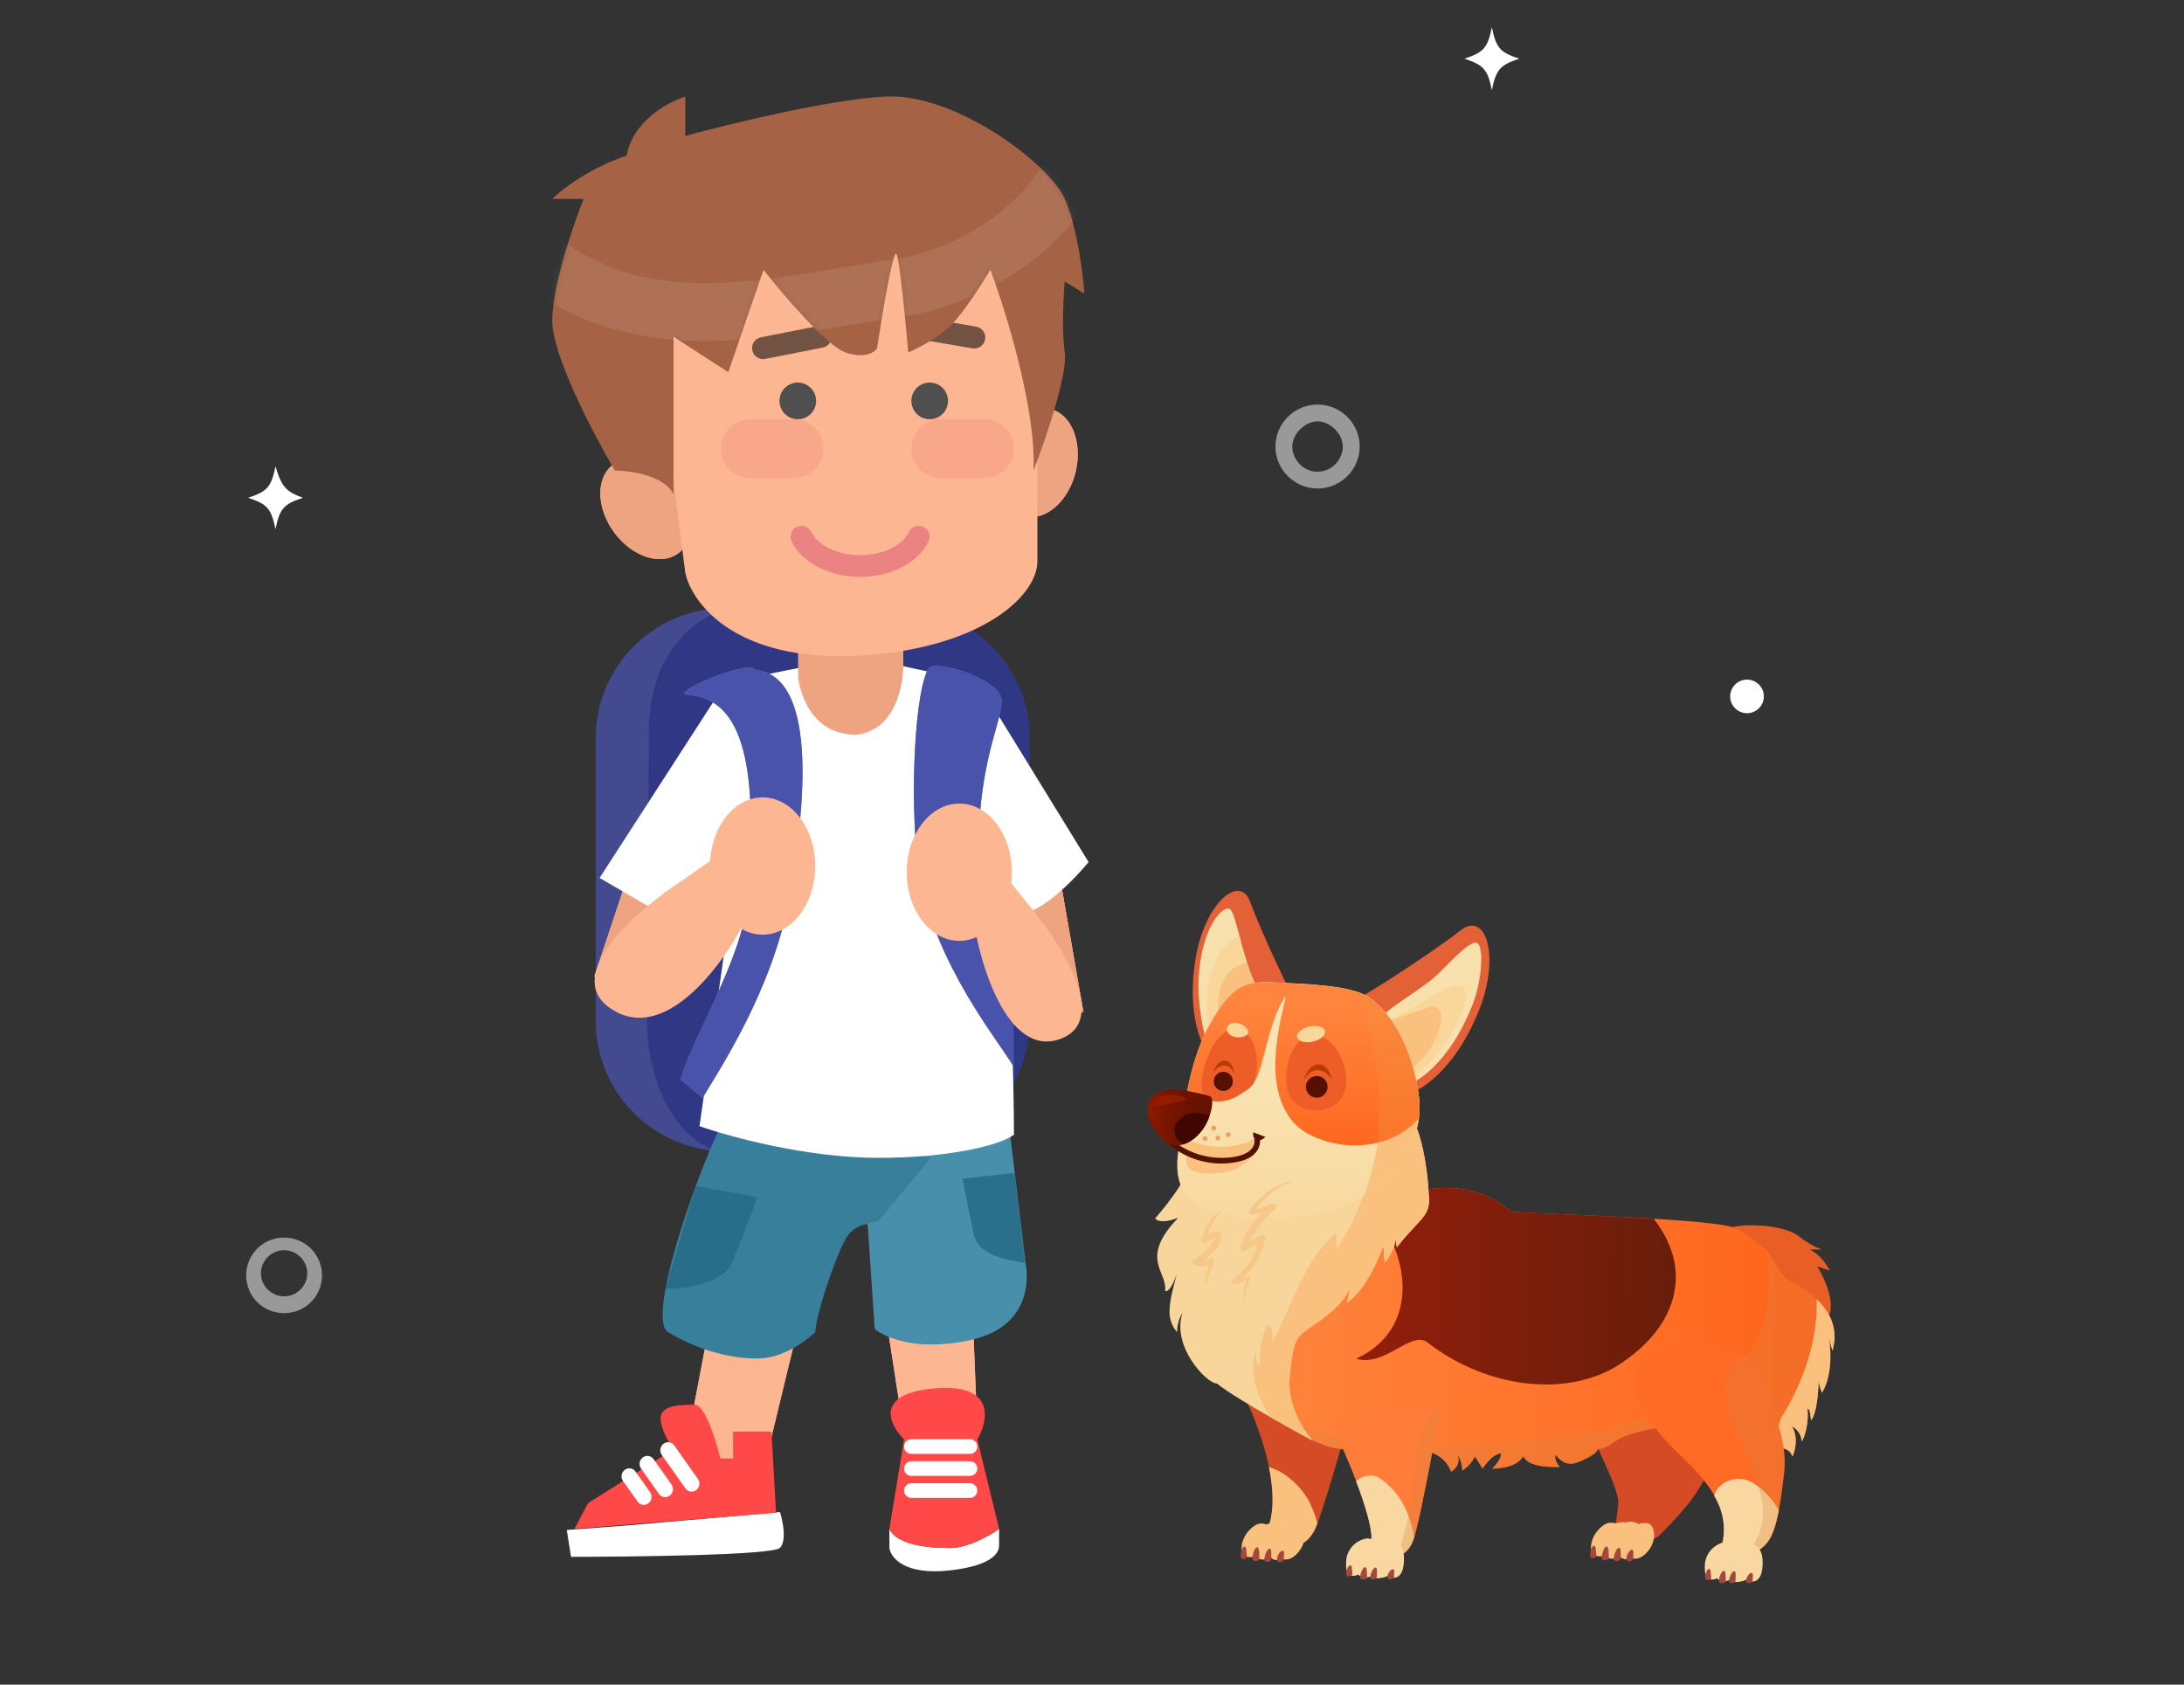 <svg width="350" height="270" viewBox="0 0 350 270" fill="none" xmlns="http://www.w3.org/2000/svg">
<rect x="0" y="0" width="350" height="270" fill="#333333" stroke="none"/>
<path d="M95.461 118.34C95.461 106.8 104.817 97.445 116.357 97.445H144.115C155.655 97.445 165.01 106.8 165.01 118.34V163.613C165.01 175.153 155.655 184.509 144.115 184.509H116.357C104.817 184.509 95.461 175.153 95.461 163.613V118.34Z" fill="#303885"/>
<path d="M95.461 118.34V163.613C95.461 175.153 104.803 184.509 116.326 184.509C110.337 184.509 103.704 175.802 103.704 163.613L103.986 118.34C103.704 105.571 110.301 99.624 116.326 97.445C104.803 97.445 95.461 106.8 95.461 118.34Z" fill="white" fill-opacity="0.09"/>
<path d="M124.998 248.082C123.905 249.229 102.218 249.515 91.511 249.515L90.828 245.214L100.395 244.497L124.998 242.346C125.454 243.78 126.092 246.934 124.998 248.082Z" fill="white"/>
<path d="M114.76 206.737L128.716 209.291L122.123 236.549L109.064 236.549L114.76 206.737Z" fill="#FCB692"/>
<path d="M114.76 206.737L128.716 209.291L122.123 236.549L109.064 236.549L114.76 206.737Z" fill="#FCB692"/>
<path d="M155.771 207.966L141.596 208.541L144.88 229.885L156.658 229.885L155.771 207.966Z" fill="#FCB692"/>
<path d="M155.771 207.966L141.596 208.541L144.88 229.885L156.658 229.885L155.771 207.966Z" fill="#FCB692"/>
<path d="M123.633 229.44L124.361 242.459L92.07 245.025L94.247 240.911L107.915 232.307C107.231 231.351 105.865 229.009 105.865 227.289C105.865 225.138 109.282 225.138 111.332 225.138C112.972 225.138 114.749 230.874 115.432 233.741H117.483V229.44H123.633Z" fill="#FF4848"/>
<path d="M142.532 248.109V245.037C143.744 247.597 148.593 248.109 152.23 248.109C155.139 248.109 158.695 246.061 160.11 245.037V247.72C160.11 248.574 159.504 250.873 152.23 251.692C144.956 252.511 142.734 249.645 142.532 248.109Z" fill="white"/>
<path d="M152.23 248.109C155.139 248.109 158.695 246.061 160.11 245.037L156.624 230.703C158.443 227.631 159.504 221.693 149.805 222.512C140.107 223.331 142.455 228.314 144.879 230.703L142.532 245.037C143.744 247.597 148.593 248.109 152.23 248.109Z" fill="#FF4848"/>
<path d="M144.878 231.844C144.878 231.195 145.405 230.668 146.054 230.668H155.446C156.096 230.668 156.622 231.195 156.622 231.844C156.622 232.494 156.096 233.02 155.446 233.02H146.054C145.405 233.02 144.878 232.494 144.878 231.844Z" fill="white"/>
<path d="M106.329 231.401C106.883 230.983 107.656 231.104 108.057 231.67L111.852 237.038C112.253 237.604 112.129 238.402 111.575 238.82C111.021 239.238 110.247 239.118 109.847 238.551L106.051 233.184C105.651 232.617 105.775 231.819 106.329 231.401Z" fill="white"/>
<path d="M103.007 233.593C103.561 233.175 104.335 233.295 104.735 233.862L107.606 237.922C108.007 238.488 107.883 239.287 107.329 239.705C106.775 240.123 106.001 240.002 105.601 239.436L102.729 235.375C102.329 234.809 102.453 234.011 103.007 233.593Z" fill="white"/>
<path d="M100.118 235.583C100.672 235.165 101.445 235.285 101.846 235.852L104.182 239.155C104.582 239.722 104.458 240.52 103.904 240.938C103.351 241.356 102.577 241.235 102.176 240.669L99.84 237.366C99.44 236.799 99.564 236.001 100.118 235.583Z" fill="white"/>
<path d="M144.878 235.372C144.878 234.723 145.405 234.196 146.054 234.196H155.446C156.096 234.196 156.622 234.723 156.622 235.372C156.622 236.022 156.096 236.548 155.446 236.548H146.054C145.405 236.548 144.878 236.022 144.878 235.372Z" fill="white"/>
<path d="M144.878 238.9C144.878 238.251 145.405 237.724 146.054 237.724H155.446C156.096 237.724 156.622 238.251 156.622 238.9C156.622 239.55 156.096 240.076 155.446 240.076H146.054C145.405 240.076 144.878 239.55 144.878 238.9Z" fill="white"/>
<path d="M140.181 213.027L139.073 196.572L137.387 186.416L161.825 181.338L164.353 202.497C164.915 205.318 164.886 212.76 155.448 214.791C146.01 216.822 141.305 213.873 140.181 213.027Z" fill="#488FAB"/>
<path d="M107.051 213.499C103.68 211.468 110.984 189.801 115.479 180.491L149.185 185.569L140.758 195.726C138.792 196.29 137.051 196.234 135.702 198.265C134.354 200.296 130.927 209.832 130.646 213.499C129.242 214.91 125.422 217.731 121.377 217.731C116.321 217.731 111.264 216.039 107.051 213.499Z" fill="#387F9B"/>
<path d="M117.28 202.443C115.87 205.785 109.607 206.58 106.651 206.559L111.491 190.094L121.374 191.859C120.597 193.994 118.689 199.101 117.28 202.443Z" fill="#276D89" fill-opacity="0.9"/>
<path d="M156.035 197.739C156.74 201.297 161.358 201.864 164.256 202.443L162.581 187.981L154.274 188.918C154.604 191.167 155.331 194.18 156.035 197.739Z" fill="#276D89" fill-opacity="0.9"/>
<path d="M99.859 142.672L110.985 146.414L106.376 160.243L95.249 156.501L99.859 142.672Z" fill="#EEA481"/>
<path d="M99.859 142.672L110.985 146.414L106.376 160.243L95.249 156.501L99.859 142.672Z" fill="#EEA481"/>
<path d="M99.859 142.672L110.985 146.414L106.376 160.243L95.249 156.501L99.859 142.672Z" fill="#EEA481"/>
<path d="M158.055 141.281L169.613 139.235L173.622 162.19L162.064 164.236L158.055 141.281Z" fill="#EEA481"/>
<path d="M158.055 141.281L169.613 139.235L173.622 162.19L162.064 164.236L158.055 141.281Z" fill="#EEA481"/>
<path d="M158.055 141.281L169.613 139.235L173.622 162.19L162.064 164.236L158.055 141.281Z" fill="#EEA481"/>
<path d="M116.315 109.397L96.091 140.712L112.102 150.022L117.158 144.944L112.102 180.492C116.877 182.184 129.292 185.57 140.753 185.57C152.213 185.57 160.247 183.555 162.495 181.862C162.495 173.398 161.819 153.408 161.819 146.637C165.864 147.314 171.37 141.841 174.459 138.173L156.763 109.397L137.382 105.165L116.315 109.397Z" fill="white"/>
<path d="M127.907 91.623H144.76V106.857C144.76 106.857 144.778 116.913 137.193 117.759C128.767 117.759 127.907 108.55 127.907 108.55V91.623Z" fill="#EEA481"/>
<path d="M172.37 75.657C171.216 80.396 167.553 83.565 164.191 82.735C160.828 81.904 159.038 77.389 160.192 72.65C161.347 67.911 165.009 64.743 168.372 65.573C171.735 66.403 173.525 70.918 172.37 75.657Z" fill="#FCB692"/>
<path d="M172.37 75.657C171.216 80.396 167.553 83.565 164.191 82.735C160.828 81.904 159.038 77.389 160.192 72.65C161.347 67.911 165.009 64.743 168.372 65.573C171.735 66.403 173.525 70.918 172.37 75.657Z" fill="#EEA481"/>
<path d="M108.502 77.825C111.387 81.746 111.47 86.607 108.687 88.681C105.905 90.755 101.31 89.258 98.425 85.337C95.54 81.416 95.457 76.555 98.24 74.481C101.022 72.406 105.617 73.904 108.502 77.825Z" fill="#FCB692"/>
<path d="M108.502 77.825C111.387 81.746 111.47 86.607 108.687 88.681C105.905 90.755 101.31 89.258 98.425 85.337C95.54 81.416 95.457 76.555 98.24 74.481C101.022 72.406 105.617 73.904 108.502 77.825Z" fill="#EEA481"/>
<path d="M109.828 91.838C108.365 80.688 105.439 57.38 105.439 53.341C103.739 36.302 112.335 32.515 131.144 26.204C146.19 21.156 160.819 29.991 166.252 35.04V89.944C166.252 95.624 156.974 104.081 137.413 105.09C117.853 106.1 110.873 96.676 109.828 91.838Z" fill="#FCB692"/>
<path d="M115.518 71.901C115.518 69.303 117.624 67.197 120.222 67.197H127.255C129.853 67.197 131.959 69.303 131.959 71.901C131.959 74.499 129.853 76.606 127.255 76.606H120.222C117.624 76.606 115.518 74.499 115.518 71.901Z" fill="#EC6464" fill-opacity="0.18"/>
<path d="M146.053 71.901C146.053 69.303 148.159 67.197 150.757 67.197H157.79C160.388 67.197 162.494 69.303 162.494 71.901C162.494 74.499 160.388 76.606 157.79 76.606H150.757C148.159 76.606 146.053 74.499 146.053 71.901Z" fill="#EC6464" fill-opacity="0.18"/>
<path d="M130.786 64.256C130.786 65.88 129.472 67.196 127.85 67.196C126.229 67.196 124.914 65.88 124.914 64.256C124.914 62.632 126.229 61.316 127.85 61.316C129.472 61.316 130.786 62.632 130.786 64.256Z" fill="#4F4F4F"/>
<path d="M151.925 64.256C151.925 65.88 150.61 67.196 148.989 67.196C147.367 67.196 146.053 65.88 146.053 64.256C146.053 62.632 147.367 61.316 148.989 61.316C150.61 61.316 151.925 62.632 151.925 64.256Z" fill="#4F4F4F"/>
<path d="M120.556 56.131C120.368 55.175 120.991 54.248 121.947 54.06L131.162 52.248C132.118 52.06 133.045 52.683 133.232 53.639C133.419 54.595 132.796 55.522 131.841 55.71L122.626 57.522C121.67 57.71 120.743 57.087 120.556 56.131Z" fill="#725242"/>
<path d="M147.318 52.586C147.481 51.626 148.392 50.98 149.353 51.144L156.43 52.351C157.391 52.514 158.037 53.426 157.873 54.386C157.71 55.347 156.799 55.992 155.839 55.829L148.761 54.622C147.801 54.458 147.155 53.547 147.318 52.586Z" fill="#725242"/>
<path d="M170.634 56.496C171.135 60.03 167.499 70.591 165.618 75.429C166.12 65.836 161.23 49.975 158.722 43.243C157.468 45.347 154.459 50.059 152.453 52.079C150.446 54.098 147.019 55.865 145.556 56.496C145.138 51.658 144.177 41.729 143.675 40.719C143.174 39.709 141.377 50.396 140.541 55.865C140.123 56.496 138.534 57.506 135.525 56.496C132.516 55.487 125.494 47.24 122.359 43.243L116.717 59.652L107.94 53.972V79.216C106.435 76.186 101.043 75.429 98.535 75.429C95.192 69.749 88.504 57.001 88.504 51.448C88.504 45.894 91.848 36.091 93.52 31.884H88.504C89.967 30.411 94.398 26.962 100.416 24.942C101.419 19.389 107.104 16.317 109.82 15.476V21.787C116.717 19.893 132.767 15.981 141.794 15.476C153.079 14.845 168.126 26.204 170.634 31.884C172.64 36.428 173.56 43.875 173.769 47.03L170.634 45.137C170.425 47.451 170.132 52.962 170.634 56.496Z" fill="#A56244"/>
<mask id="mask0" mask-type="alpha" maskUnits="userSpaceOnUse" x="88" y="15" width="86" height="65">
<path d="M170.634 56.496C171.135 60.03 167.499 70.591 165.618 75.429C166.12 65.836 161.23 49.975 158.722 43.243C157.468 45.347 154.459 50.059 152.453 52.079C150.446 54.098 147.019 55.865 145.556 56.496C145.138 51.658 144.177 41.729 143.675 40.719C143.174 39.709 141.377 50.396 140.541 55.865C140.123 56.496 138.534 57.506 135.525 56.496C132.516 55.487 125.494 47.24 122.359 43.243L116.717 59.652L107.94 53.972V79.216C106.435 76.186 101.043 75.429 98.535 75.429C95.192 69.749 88.504 57.001 88.504 51.448C88.504 45.894 91.848 36.091 93.52 31.884H88.504C89.967 30.411 94.398 26.962 100.416 24.942C101.419 19.389 107.104 16.317 109.82 15.476V21.787C116.717 19.893 132.767 15.981 141.794 15.476C153.079 14.845 168.126 26.204 170.634 31.884C172.64 36.428 173.56 43.875 173.769 47.03L170.634 45.137C170.425 47.451 170.132 52.962 170.634 56.496Z" fill="#8C5942"/>
</mask>
<g mask="url(#mask0)">
<path fill-rule="evenodd" clip-rule="evenodd" d="M160.679 33.66C165.164 29.943 167.518 26.172 168.087 24.518L176.869 27.539C175.581 31.282 171.95 36.38 166.606 40.81C161.137 45.342 153.528 49.473 143.947 50.866C141.475 51.225 138.926 51.648 136.33 52.079C129.156 53.269 121.626 54.519 114.372 54.65C104.178 54.835 93.843 52.886 83.995 45.654L89.492 38.169C97.258 43.873 105.419 45.524 114.204 45.365C120.726 45.247 127.232 44.167 134.165 43.017C136.905 42.563 139.711 42.097 142.611 41.676C150.257 40.565 156.319 37.273 160.679 33.66Z" fill="white" fill-opacity="0.1"/>
</g>
<path d="M110.227 111.375C106.853 111.163 120.122 105.619 120.964 107.312C132.556 108.473 127.92 135.598 126.427 144.098C123.899 158.486 115.111 171.75 112.583 175.981L109.06 173.041C110.745 166.553 119.003 153.758 119.804 144.097C121.49 123.785 119.502 111.955 110.227 111.375Z" fill="#5D8696"/>
<path d="M110.227 111.375C106.853 111.163 120.122 105.619 120.964 107.312C132.556 108.473 127.92 135.598 126.427 144.098C123.899 158.486 115.111 171.75 112.583 175.981L109.06 173.041C110.745 166.553 119.003 153.758 119.804 144.097C121.49 123.785 119.502 111.955 110.227 111.375Z" fill="#4953AB"/>
<path d="M160.53 112.26C160.53 108.875 149.575 105.489 148.732 107.182C146.204 112.26 145.855 131.64 147.348 140.14C149.876 154.528 159.89 166.67 162.418 170.902V162.776C160.733 156.287 157.961 154.083 157.159 144.422C155.474 124.109 160.53 116.492 160.53 112.26Z" fill="#5D8696"/>
<path d="M160.53 112.26C160.53 108.875 149.575 105.489 148.732 107.182C146.204 112.26 145.855 131.64 147.348 140.14C149.876 154.528 159.89 166.67 162.418 170.902V162.776C160.733 156.287 157.961 154.083 157.159 144.422C155.474 124.109 160.53 116.492 160.53 112.26Z" fill="#4953AB"/>
<path d="M169.561 166.634C160.798 169.342 156.302 152.26 155.74 145.207L161.135 140.396L164.505 144.628C169.842 150.835 178.325 163.925 169.561 166.634Z" fill="#FCB692"/>
<path d="M98.684 162.139C108.288 167.33 118.856 150.54 121.199 143.397L114.813 137.295L109.859 140.753C102.132 145.719 89.08 156.947 98.684 162.139Z" fill="#FCB692"/>
<path d="M130.644 138.802C130.644 144.878 126.872 149.804 122.218 149.804C117.564 149.804 113.791 144.878 113.791 138.802C113.791 132.725 117.564 127.799 122.218 127.799C126.872 127.799 130.644 132.725 130.644 138.802Z" fill="#FCB692"/>
<path d="M162.159 139.79C162.159 145.867 158.386 150.793 153.732 150.793C149.078 150.793 145.305 145.867 145.305 139.79C145.305 133.713 149.078 128.787 153.732 128.787C158.386 128.787 162.159 133.713 162.159 139.79Z" fill="#FCB692"/>
<path fill-rule="evenodd" clip-rule="evenodd" d="M127.695 84.441C128.564 84.028 129.602 84.398 130.015 85.267C130.923 87.179 133.855 88.977 137.837 88.977C141.819 88.977 144.751 87.179 145.659 85.267C146.072 84.398 147.111 84.028 147.979 84.441C148.848 84.854 149.218 85.892 148.805 86.761C147.118 90.313 142.618 92.459 137.837 92.459C133.056 92.459 128.556 90.313 126.869 86.761C126.456 85.892 126.826 84.854 127.695 84.441Z" fill="#EB8383"/>
<path d="M44.148 74.737C43.474 78.1 42.799 78.773 39.762 79.782C42.799 80.791 43.474 81.464 44.148 84.828C44.823 81.464 45.498 80.791 48.535 79.782C45.836 78.773 45.161 78.1 44.148 74.737Z" fill="white"/>
<path d="M239.081 4.363C238.406 7.726 237.731 8.399 234.694 9.408C237.731 10.417 238.406 11.09 239.081 14.454C239.756 11.09 240.431 10.417 243.468 9.408C240.431 8.399 239.756 7.726 239.081 4.363Z" fill="white"/>
<path d="M211.148 64.84C207.436 64.84 204.399 67.867 204.399 71.567C204.399 75.267 207.436 78.294 211.148 78.294C214.86 78.294 217.897 75.267 217.897 71.567C217.897 67.867 214.86 64.84 211.148 64.84ZM211.148 75.603C208.786 75.603 207.098 73.585 207.098 71.567C207.098 69.549 209.123 67.531 211.148 67.531C213.173 67.531 215.197 69.549 215.197 71.567C215.197 73.585 213.51 75.603 211.148 75.603Z" fill="white" fill-opacity="0.5"/>
<path d="M45.527 198.353C42.152 198.353 39.453 201.043 39.453 204.407C39.453 207.771 42.152 210.462 45.527 210.462C48.901 210.462 51.601 207.771 51.601 204.407C51.601 201.043 48.901 198.353 45.527 198.353ZM45.527 207.771C43.502 207.771 41.815 206.089 41.815 204.071C41.815 202.053 43.502 200.371 45.527 200.371C47.551 200.371 49.239 202.053 49.239 204.071C49.239 206.089 47.551 207.771 45.527 207.771Z" fill="white" fill-opacity="0.5"/>
<path d="M279.97 114.305C281.461 114.305 282.67 113.101 282.67 111.615C282.67 110.128 281.461 108.924 279.97 108.924C278.479 108.924 277.271 110.128 277.271 111.615C277.271 113.101 278.479 114.305 279.97 114.305Z" fill="white"/>
<path d="M277.057 196.804C280.095 195.929 286.014 196.415 288.244 198.117C289.351 199.019 290.592 199.745 291.921 200.268H290.019C290.019 200.268 291.805 200.949 293.245 203.647C292.127 203.306 291.234 202.96 291.234 202.96C291.234 202.96 294.442 208.137 293.057 210.926C291.671 213.716 284.55 206.612 284.55 206.612L277.057 196.804Z" fill="#E95E24"/>
<path d="M198.939 222.794C198.939 222.794 205.957 236.162 203.375 244.542C207.878 249.446 209.573 247.106 210.588 245.435C211.603 243.764 215.917 228.512 215.917 228.512L198.939 222.794Z" fill="#D44B26"/>
<path d="M203.352 235.147C204.014 238.38 204.227 241.74 203.352 244.542C207.854 249.445 209.55 247.106 210.565 245.435C210.789 245.01 210.978 244.567 211.13 244.11C210.776 242.89 210.319 241.703 209.762 240.561C208.656 238.514 206.037 235.816 203.352 235.147Z" fill="#F9C17D"/>
<path d="M254.397 227.266C253.613 228.16 259.526 238.053 259.337 240.909C259.149 243.765 258.292 246.608 258.796 246.444C259.301 246.28 264.162 247.994 266.021 245.995C267.881 243.995 274.304 238.156 274.529 232.28C274.754 226.404 259.975 220.922 254.397 227.266Z" fill="#D44B26"/>
<path d="M286.844 205.269C284.164 203.908 285.476 200.785 278.112 196.865C275.286 195.364 250.195 194.714 242.138 194.21C236.347 189.014 228.854 190.248 225.804 191.402C221.763 192.946 203.351 199.867 202.36 213.521C201.37 227.176 210.296 232.055 215.668 232.316C221.04 232.578 228.654 232.632 228.654 232.632C229.537 232.778 230.366 233.159 231.051 233.735C231.736 234.312 232.254 235.062 232.549 235.908C234.463 234.577 233.521 233.003 233.521 233.003C234.031 233.811 234.315 234.74 234.342 235.695C235.207 235.138 235.908 234.36 236.371 233.441L237.586 235.379C237.586 235.379 239.148 232.997 240.515 232.948C240.643 233.987 239.124 235.379 239.124 235.379C239.124 235.379 242.989 235.488 244.095 233.398C244.836 234.917 247.522 235.185 249.959 235.118C248.956 233.939 249.302 233.185 249.302 233.185C249.302 233.185 250.518 234.96 252.231 234.547C253.574 234.218 255.944 233.033 256.023 232.304C258.94 231.879 257.773 230.36 264.5 229.065C271.227 227.771 282.73 232.535 282.73 232.535C282.73 232.535 286.376 230.955 287.257 233.422C288.509 230.299 287.123 228.561 287.123 228.561C287.59 228.789 287.987 229.14 288.27 229.575C288.554 230.011 288.714 230.515 288.734 231.034C289.524 229.697 289.815 227.461 289.663 225.784C290.131 225.748 290.046 226.841 290.271 227.607C291.401 226.045 291.438 221.233 291.438 221.233C291.516 221.911 291.7 222.574 291.985 223.195C293.862 220.078 293.279 215.454 293.097 214.33C293.157 214.615 293.303 215.211 293.65 216.493C295.491 210.313 289.524 206.63 286.844 205.269Z" fill="url(#paint0_linear)"/>
<g style="mix-blend-mode:multiply" opacity="0.3">
<path d="M286.843 205.269C284.972 204.315 285.021 202.498 282.73 200.146C283.823 203.349 283.514 208.811 282.541 212.299C279.114 221.682 269.78 226.428 259.699 228.372C242.94 231.921 222.82 233.841 206.905 228.226C209.232 230.61 212.347 232.066 215.668 232.322C221.04 232.583 228.654 232.638 228.654 232.638C229.537 232.783 230.365 233.164 231.051 233.741C231.736 234.317 232.254 235.068 232.549 235.913C234.463 234.582 233.521 233.009 233.521 233.009C234.031 233.816 234.314 234.746 234.341 235.701C235.207 235.143 235.907 234.365 236.371 233.446L237.586 235.385C237.586 235.385 239.148 233.003 240.515 232.954C240.643 233.993 239.124 235.385 239.124 235.385C239.124 235.385 242.988 235.494 244.094 233.404C244.836 234.923 247.522 235.19 249.958 235.123C248.956 233.944 249.302 233.191 249.302 233.191C249.302 233.191 250.517 234.965 252.231 234.552C253.574 234.224 255.944 233.039 256.023 232.31C258.94 231.884 257.773 230.365 264.5 229.071C271.227 227.777 282.73 232.541 282.73 232.541C282.73 232.541 286.376 230.961 287.257 233.428C288.508 230.305 287.123 228.567 287.123 228.567C287.59 228.795 287.986 229.145 288.27 229.581C288.553 230.016 288.714 230.52 288.733 231.04C289.523 229.703 289.815 227.467 289.663 225.79C290.131 225.753 290.046 226.847 290.271 227.613C291.401 226.051 291.437 221.238 291.437 221.238C291.516 221.917 291.7 222.579 291.984 223.201C293.862 220.084 293.279 215.459 293.096 214.335C293.157 214.621 293.303 215.216 293.649 216.498C295.491 210.312 289.523 206.63 286.843 205.269Z" fill="#DB8441"/>
</g>
<path d="M291.14 208.229C291.274 215.071 289.007 221.512 285.404 227.309C284.919 228.981 284.347 230.625 283.69 232.237C284.833 231.946 286.674 231.776 287.263 233.453C288.515 230.329 287.13 228.591 287.13 228.591C287.597 228.82 287.993 229.17 288.277 229.606C288.56 230.041 288.72 230.545 288.74 231.065C289.53 229.728 289.822 227.492 289.67 225.814C290.138 225.778 290.053 226.872 290.278 227.637C291.408 226.076 291.444 221.263 291.444 221.263C291.522 221.942 291.707 222.604 291.991 223.226C293.869 220.108 293.285 215.484 293.103 214.36C293.048 214.111 293.061 214.111 293.061 214.111C293.061 214.111 293.061 214.196 293.103 214.36C293.164 214.646 293.31 215.241 293.656 216.523C294.72 212.895 293.158 210.161 291.14 208.229Z" fill="#F9C17D"/>
<path d="M265.017 195.328C256.68 194.823 246.69 194.489 242.139 194.21C236.348 189.014 228.855 190.248 225.805 191.402C224.693 191.828 222.493 192.66 219.868 193.93C226.054 201.222 227.591 213.029 217.334 217.769C222.031 219.148 226.103 213.132 228.776 215.162C237.466 221.944 249.54 224.046 258.309 219.416C267.764 213.928 272.182 204.552 265.017 195.328Z" fill="url(#paint1_linear)"/>
<path d="M236.371 233.44L236.508 233.54C236.474 233.493 236.426 233.459 236.371 233.44Z" fill="url(#paint2_linear)"/>
<path d="M228.948 191.201C228.802 187.701 227.842 181.005 225.843 178.525C225.843 178.525 192.069 180.64 191.37 184.894C190.672 189.147 185.124 195.26 185.124 195.26C185.124 195.26 185.677 196.385 188.824 195.175C182.505 201.738 187.08 203.683 186.722 206.915C187.329 207.159 188.186 205.585 188.648 203.877C188.326 205.36 187.475 208.027 187.433 209.887C187.339 211.215 187.776 212.526 188.648 213.533C188.626 212.428 188.926 211.341 189.511 210.403C187.688 215.763 193.351 221.736 195.028 221.749C198.371 224.459 210.415 230.93 210.415 230.93C210.415 230.93 206.124 226.434 206.683 220.6C207.407 212.992 207.953 214.56 212.681 210.786C215.112 208.854 215.993 207.389 216.285 206.405C216.195 207.211 216.045 208.01 215.835 208.793C219.207 206.691 221.723 199.678 221.723 199.678C221.742 200.579 221.811 201.477 221.93 202.37C223.194 200.705 223.595 199.472 223.674 198.633C223.728 198.998 223.789 199.417 223.844 199.921C227.69 194.999 229.422 195.011 228.948 191.201Z" fill="#F8D59B"/>
<path d="M228.947 191.201C228.801 187.701 227.841 181.005 225.842 178.525C225.842 178.525 223.642 178.665 220.373 178.939C220.853 186.443 218.27 194.13 214.12 200.28C214.12 199.605 214.12 198.262 214.12 197.594C208.712 202.255 207.32 208.963 203.917 214.991C203.917 213.642 203.917 212.974 203.267 212.293C201.912 214.305 201.888 216.991 201.876 218.978C201.207 218.303 201.213 217.635 201.225 216.286C200.15 220.454 201.517 223.827 203.425 227.023C207.071 229.12 210.413 230.912 210.413 230.912C210.413 230.912 206.123 226.415 206.682 220.582C207.405 212.974 207.952 214.542 212.68 210.768C215.11 208.836 215.992 207.371 216.283 206.387C216.194 207.193 216.044 207.991 215.834 208.775C219.206 206.672 221.722 199.66 221.722 199.66C221.741 200.56 221.81 201.459 221.928 202.352C223.192 200.687 223.593 199.453 223.672 198.615C223.727 198.979 223.788 199.399 223.843 199.903C227.689 194.999 229.421 195.011 228.947 191.201Z" fill="#F9C17D"/>
<path d="M217.042 160.272C218.215 160.01 229.633 152.603 234.057 149.115C238.226 145.846 240.589 153.612 236.755 162.575C232.289 173.1 226.23 175.141 226.23 175.141L217.042 160.272Z" fill="#E46137"/>
<path d="M219.923 164.81L225.562 173.925C225.562 173.925 231.304 172.029 235.558 162.057C236.778 159.326 237.399 156.365 237.381 153.374C237.138 150.141 236.542 149.862 230.758 155.805C227.604 159.007 221.272 161.839 219.923 164.81Z" fill="#F8E0AD"/>
<path d="M233.389 157.95C229.706 158.333 225.775 163.06 220.245 164.245C220.126 164.431 220.018 164.624 219.923 164.823L225.434 173.755C231.772 169.344 237.898 157.519 233.389 157.95Z" fill="#F9D69A"/>
<path d="M219.923 164.811L224.529 172.273C230.782 169.289 232.781 160.192 229.08 161.432C224.796 162.866 220.142 164.373 219.923 164.811Z" fill="#F9C17D"/>
<path d="M208.397 161.857C207.595 161.067 202.162 149.528 200.351 144.557C198.65 139.89 192.932 144.903 191.552 153.933C189.924 164.531 193.74 169.125 193.74 169.125L208.397 161.857Z" fill="#E46137"/>
<path d="M193.806 168.05C192.913 166.506 191.868 160.636 192.081 156.851C192.494 149.455 195.313 145.597 196.851 145.609C198.388 145.621 198.941 156.267 203.59 161.712C201.852 165.668 193.806 168.05 193.806 168.05Z" fill="#F8E0AD"/>
<path d="M194.554 167.8C194.937 167.672 195.423 167.496 195.994 167.265C194.858 162.404 194.171 155.44 199.841 154.291C199.355 152.784 198.966 151.314 198.625 150.038C192.786 153.003 192.573 161.523 194.554 167.8Z" fill="#F9D69A"/>
<path d="M199.841 154.292C194.159 155.44 194.858 162.41 195.994 167.266C198.51 166.269 202.435 164.337 203.59 161.712C201.864 159.688 200.697 156.941 199.841 154.292Z" fill="#F9C17D"/>
<path d="M185.152 175.749C186.975 175.816 188.61 175.84 190.062 175.834C190.797 171.824 191.958 167.461 194.012 163.906C197.549 157.799 199.542 157.27 203.893 157.452C209.21 157.671 216.338 157.902 219.212 159.725C223.465 162.423 226.546 169.077 227.397 175.816C228.515 184.633 220.506 196.319 200.465 195.407C187.291 194.799 188.488 187.27 188.853 184.184C187.103 183.163 184.952 180.957 185.152 175.749Z" fill="url(#paint3_linear)"/>
<path d="M218.507 159.373C218.749 159.484 218.984 159.61 219.212 159.749C223.465 162.447 226.546 169.101 227.397 175.84C228.078 181.212 225.367 187.641 218.622 191.64C222.293 181.248 222.523 169.891 218.507 159.373Z" fill="#F9C17D"/>
<path d="M194.012 163.929C197.548 157.822 199.541 157.294 203.892 157.476C209.209 157.695 216.337 157.925 219.211 159.748C223.465 162.447 226.546 169.1 227.397 175.839C227.536 176.945 227.536 178.064 227.397 179.169C223.398 183.885 215.821 184.875 209.878 181.855C205.302 179.522 204.014 174.156 204.451 168.778C204.81 164.306 205.727 161.578 206.049 159.59C204.421 162.021 203.473 165.473 202.61 168.918C201.741 172.133 201.297 174.035 199.116 175.104C195.907 177.474 193.817 176.319 190.098 175.675C190.833 171.719 191.988 167.429 194.012 163.929Z" fill="url(#paint4_linear)"/>
<g style="mix-blend-mode:multiply" opacity="0.3">
<path d="M217.661 159.038C218.203 159.214 218.723 159.453 219.21 159.749C223.464 162.447 226.545 169.101 227.395 175.84C227.535 176.945 227.535 178.064 227.395 179.17C225.645 181.171 223.305 182.565 220.711 183.15C221.675 174.984 220.628 166.706 217.661 159.038Z" fill="#EF9241"/>
</g>
<path d="M206.918 176.077C205.04 173.312 206.511 165.88 210.564 165.91C214.617 165.941 217.333 173.354 214.696 176.405C212.94 178.41 208.692 178.69 206.918 176.077Z" fill="#EE5C28"/>
<path d="M197.884 164.981C201.165 164.981 202.137 170.012 200.977 173.488C200.527 174.176 199.896 174.727 199.154 175.08C197.885 176.123 196.257 176.625 194.621 176.478C194.018 176.191 193.458 175.823 192.956 175.384C191.625 174.296 193.825 164.95 197.884 164.981Z" fill="#EE5C28"/>
<path d="M201.46 182.262C196.326 185.422 188.973 183.478 185.375 178.963C186.348 183.891 190.048 184.723 190.844 185.137C190.885 185.436 190.952 185.731 191.045 186.018C195.602 186.723 200.427 186.765 201.46 182.262Z" fill="#F9C17D"/>
<path d="M190.317 184.894C190.317 184.894 188.494 188.777 195.422 187.999C201.067 187.361 201.498 183.229 201.498 183.229C201.498 183.229 201.602 185.271 197.026 186.085C192.45 186.899 190.317 184.894 190.317 184.894Z" fill="#F9C17D"/>
<path d="M195.786 186.486C192.392 186.489 189.127 185.183 186.671 182.84C186.595 182.757 186.553 182.649 186.553 182.536C186.553 182.424 186.595 182.315 186.671 182.232C186.754 182.155 186.862 182.112 186.975 182.112C187.088 182.112 187.197 182.155 187.279 182.232C188.628 183.48 190.234 184.417 191.984 184.977C193.734 185.537 195.586 185.705 197.409 185.471C199.013 185.265 200.143 184.754 200.684 183.989C200.83 183.793 200.936 183.57 200.994 183.333C201.053 183.097 201.063 182.85 201.024 182.609C201.001 182.494 201.023 182.374 201.087 182.276C201.15 182.177 201.25 182.107 201.365 182.081C201.478 182.055 201.597 182.075 201.696 182.136C201.795 182.198 201.866 182.296 201.893 182.409C202.018 183.134 201.849 183.879 201.425 184.481C200.733 185.477 199.42 186.109 197.524 186.352C196.948 186.432 196.368 186.477 195.786 186.486Z" fill="#551100"/>
<path d="M212.334 165.254C212.479 165.922 211.598 166.682 210.371 166.955C209.143 167.229 208.019 166.901 207.873 166.232C207.727 165.564 208.602 164.798 209.836 164.531C211.07 164.263 212.182 164.579 212.334 165.254Z" fill="#F9D69A"/>
<path d="M200.035 165.546C199.883 166.153 198.686 166.39 197.853 166.19C197.021 165.989 196.474 165.333 196.638 164.719C196.802 164.106 197.574 163.777 198.406 163.978C199.239 164.179 200.181 164.932 200.035 165.546Z" fill="#F9D69A"/>
<path d="M208.944 173.135C208.944 173.135 209.497 170.644 211.265 170.595C213.033 170.547 213.398 173.026 213.398 173.026C213.398 173.026 212.59 171.47 211.107 171.519C209.624 171.568 208.944 173.135 208.944 173.135Z" fill="#BA3B00"/>
<path d="M194.406 172.102C194.406 172.102 194.831 170.036 196.192 169.994C197.553 169.951 197.827 171.993 197.827 171.993C197.827 171.993 197.219 170.711 196.065 170.778C194.91 170.845 194.406 172.102 194.406 172.102Z" fill="#BA3B00"/>
<path d="M184.454 176.01C186.009 173.433 192.961 175.348 193.927 175.718C194.893 176.089 193.836 181.011 190.931 182.791C189.212 183.849 187.583 184.007 186.125 182.396C185.122 181.278 182.886 178.617 184.454 176.01Z" fill="url(#paint5_linear)"/>
<path d="M188.488 180.002C187.813 181.327 188.372 182.652 189.581 183.423C190.056 183.269 190.51 183.055 190.93 182.785C192.305 181.829 193.327 180.448 193.841 178.854C191.878 178.112 190.013 178.003 188.488 180.002Z" fill="#3F0700"/>
<path d="M184.722 177.159C184.91 176.782 185.329 175.536 187.499 175.494C189.668 175.451 191.102 176.241 188.933 176.642C186.763 177.043 184.515 177.517 184.722 177.159Z" fill="#931B00"/>
<path d="M212.757 174.205C212.755 174.549 212.65 174.884 212.457 175.169C212.264 175.453 211.991 175.674 211.673 175.803C211.355 175.933 211.005 175.965 210.668 175.895C210.332 175.826 210.023 175.658 209.782 175.413C209.54 175.169 209.377 174.858 209.312 174.52C209.248 174.183 209.284 173.833 209.418 173.517C209.552 173.2 209.777 172.93 210.064 172.741C210.351 172.552 210.688 172.453 211.031 172.455C211.26 172.457 211.485 172.503 211.695 172.592C211.906 172.681 212.096 172.81 212.257 172.973C212.417 173.135 212.544 173.328 212.629 173.539C212.715 173.751 212.759 173.977 212.757 174.205Z" fill="url(#paint6_linear)"/>
<path d="M197.572 173.317C197.571 173.621 197.479 173.917 197.31 174.168C197.14 174.42 196.899 174.615 196.618 174.729C196.337 174.844 196.028 174.872 195.731 174.811C195.434 174.75 195.162 174.601 194.949 174.385C194.736 174.169 194.593 173.894 194.536 173.596C194.48 173.298 194.513 172.99 194.632 172.711C194.751 172.432 194.95 172.194 195.204 172.029C195.458 171.863 195.755 171.776 196.059 171.78C196.259 171.781 196.457 171.823 196.642 171.901C196.826 171.979 196.993 172.092 197.134 172.235C197.274 172.378 197.385 172.547 197.46 172.733C197.536 172.918 197.573 173.117 197.572 173.317Z" fill="url(#paint7_linear)"/>
<path d="M194.894 180.865C194.889 180.919 194.873 180.972 194.847 181.019C194.82 181.066 194.785 181.108 194.742 181.141C194.699 181.174 194.65 181.197 194.597 181.211C194.545 181.224 194.49 181.226 194.437 181.217C194.384 181.209 194.333 181.189 194.287 181.16C194.242 181.13 194.203 181.092 194.173 181.047C194.143 181.002 194.122 180.952 194.112 180.898C194.103 180.845 194.104 180.791 194.116 180.738C194.124 180.687 194.141 180.637 194.168 180.593C194.195 180.548 194.23 180.51 194.272 180.479C194.314 180.448 194.361 180.427 194.412 180.415C194.462 180.403 194.515 180.401 194.566 180.41C194.618 180.418 194.667 180.436 194.712 180.463C194.756 180.491 194.795 180.527 194.825 180.569C194.856 180.611 194.877 180.66 194.889 180.71C194.901 180.761 194.903 180.814 194.894 180.865Z" fill="#EF9F63"/>
<path d="M195.552 182.433C195.548 182.487 195.533 182.54 195.507 182.589C195.482 182.637 195.446 182.679 195.404 182.713C195.361 182.747 195.311 182.772 195.259 182.786C195.206 182.8 195.151 182.803 195.097 182.795C195.043 182.786 194.991 182.767 194.945 182.737C194.899 182.708 194.86 182.669 194.829 182.624C194.799 182.578 194.778 182.527 194.769 182.473C194.759 182.419 194.761 182.364 194.774 182.311C194.797 182.215 194.856 182.131 194.938 182.076C195.021 182.021 195.121 181.999 195.219 182.014C195.317 182.029 195.405 182.081 195.467 182.158C195.528 182.236 195.559 182.334 195.552 182.433Z" fill="#EF9F63"/>
<path d="M197.233 181.91C197.217 182.015 197.16 182.108 197.074 182.171C196.989 182.234 196.882 182.26 196.778 182.244C196.701 182.232 196.63 182.196 196.573 182.143C196.516 182.09 196.476 182.022 196.458 181.946C196.44 181.871 196.445 181.791 196.471 181.718C196.498 181.645 196.546 181.582 196.609 181.536C196.671 181.49 196.746 181.464 196.824 181.46C196.901 181.456 196.978 181.476 197.045 181.516C197.112 181.556 197.165 181.614 197.199 181.684C197.232 181.755 197.244 181.833 197.233 181.91Z" fill="#EF9F63"/>
<path d="M193.502 182.548C193.484 182.652 193.426 182.744 193.341 182.805C193.256 182.867 193.15 182.892 193.046 182.876C192.942 182.86 192.849 182.803 192.787 182.719C192.725 182.634 192.699 182.528 192.715 182.424C192.731 182.32 192.788 182.226 192.873 182.164C192.958 182.102 193.064 182.076 193.168 182.092C193.272 182.109 193.366 182.166 193.429 182.251C193.491 182.337 193.518 182.444 193.502 182.548Z" fill="#EF9F63"/>
<path d="M200.866 181.478C200.866 181.478 200.617 182.378 201.34 182.694C202.063 183.01 202.786 182.22 202.786 182.22L200.866 181.478Z" fill="#551100"/>
<path d="M213.23 227.819C213.23 227.819 219.854 241.637 219.818 246.656C221.975 250.369 225.335 250.223 226.538 246.705C227.741 243.186 230.883 225.406 230.883 225.406L213.23 227.819Z" fill="#FF7D38"/>
<path d="M220.561 236.606C219.997 236.451 219.403 236.446 218.836 236.589C218.27 236.733 217.75 237.022 217.328 237.426C218.665 240.945 219.813 244.572 219.795 246.675C221.952 250.388 225.313 250.242 226.516 246.724C226.552 246.614 226.595 246.493 226.631 246.353C225.951 242.354 224.061 238.581 220.561 236.606Z" fill="#F8D8A0"/>
<g style="mix-blend-mode:multiply" opacity="0.3">
<path d="M223.849 249.385C224.979 249.239 225.988 248.34 226.541 246.724C227.756 243.205 230.886 225.425 230.886 225.425C230.886 225.425 228.65 225.686 227.55 230.213C226.134 236.077 227.088 240.598 223.849 249.385Z" fill="#DB8441"/>
</g>
<path d="M262.68 218.759C261.082 223.656 263.956 228.177 269.297 233.251C274.639 238.325 277.805 242.883 275.568 248.917C278.078 250.612 281.779 249.13 283.304 247.094C284.829 245.058 285.364 240.641 285.905 236.193C286.512 231.076 284.288 226.859 282.818 220.8C281.347 214.742 263.883 215.076 262.68 218.759Z" fill="#FF6A25"/>
<path d="M281.018 237.73C280.534 237.414 279.993 237.197 279.425 237.091C278.857 236.985 278.273 236.993 277.708 237.114C277.143 237.235 276.608 237.467 276.133 237.796C275.658 238.124 275.253 238.544 274.941 239.031L274.704 239.729C275.551 241.095 276.068 242.639 276.214 244.239C276.359 245.84 276.129 247.452 275.543 248.948C278.052 250.643 281.753 249.16 283.278 247.125C284.117 246.019 284.658 244.177 285.059 242.008C284.074 240.279 282.688 238.812 281.018 237.73Z" fill="#F8D8A0"/>
<g style="mix-blend-mode:multiply" opacity="0.3">
<path d="M282.817 220.831C282.447 219.3 281.043 218.169 279.135 217.404C274.76 220.527 276.157 224.538 280.204 234.224C282.441 239.571 284.172 243.339 280.101 249.057C280.059 249.185 275.616 248.79 275.568 248.917C278.078 250.613 281.778 249.13 283.303 247.094C284.829 245.059 285.363 240.641 285.904 236.193C286.524 231.107 284.288 226.889 282.817 220.831Z" fill="#DB8441"/>
</g>
<path d="M219.374 249.154C218.858 251.099 218.104 252.484 217.017 252.563C215.929 252.642 215.595 251.901 215.747 249.92C215.864 249.089 216.243 248.316 216.828 247.714C217.414 247.112 218.176 246.712 219.004 246.572C220.091 246.499 219.879 247.246 219.374 249.154Z" fill="#F8D8A0"/>
<path d="M221.769 249.543C221.89 251.591 219.988 252.77 218.87 252.849C217.752 252.928 216.889 251.852 217.309 249.847C217.728 247.842 219.077 246.578 220.195 246.499C221.313 246.42 221.653 247.489 221.769 249.543Z" fill="#F8D8A0"/>
<path d="M223.406 250.029C223.145 252.059 222.799 252.855 220.818 252.958C219.7 253.013 219.165 251.536 219.432 249.507C219.7 247.477 220.502 246.468 221.608 246.657C222.714 246.845 223.655 248.006 223.406 250.029Z" fill="#F8D8A0"/>
<path d="M224.991 249.489C225.076 251.53 224.517 252.843 223.393 252.879C222.269 252.916 221.643 251.47 221.57 249.416C221.57 248.717 221.643 247.216 222.73 246.943C224.158 246.584 224.936 248.091 224.991 249.489Z" fill="#F8D8A0"/>
<path d="M216.72 252.193C216.836 252.691 215.791 252.861 215.766 252.351C215.742 251.84 215.991 250.904 216.374 250.88C216.757 250.856 216.629 251.706 216.72 252.193Z" fill="#A2483C"/>
<path d="M219.073 252.739C219.073 253.25 218.003 253.347 217.985 252.831C217.967 252.314 218.35 251.196 218.745 251.172C219.14 251.147 219.048 252.229 219.073 252.739Z" fill="#A2483C"/>
<path d="M220.653 252.691C220.653 253.202 219.62 253.329 219.596 252.819C219.572 252.308 220.022 251.263 220.417 251.233C220.811 251.202 220.635 252.175 220.653 252.691Z" fill="#A2483C"/>
<path d="M223.405 252.691C223.405 253.202 222.354 253.335 222.329 252.825C222.305 252.315 222.797 251.531 223.192 251.5C223.587 251.47 223.369 252.175 223.405 252.691Z" fill="#A2483C"/>
<path d="M276.88 249.75C276.363 251.694 275.61 253.08 274.522 253.153C273.434 253.226 273.082 252.496 273.234 250.491C273.353 249.66 273.732 248.888 274.317 248.287C274.903 247.685 275.664 247.285 276.491 247.143C277.579 247.088 277.372 247.842 276.88 249.75Z" fill="#F8D8A0"/>
<path d="M279.255 250.132C279.376 252.186 277.474 253.365 276.356 253.444C275.238 253.523 274.375 252.448 274.794 250.442C275.214 248.437 276.563 247.167 277.681 247.094C278.799 247.021 279.139 248.06 279.255 250.132Z" fill="#F8D8A0"/>
<path d="M280.883 250.625C280.616 252.655 280.275 253.451 278.288 253.554C277.17 253.609 276.636 252.132 276.897 250.102C277.158 248.073 277.972 247.064 279.078 247.246C280.184 247.429 281.132 248.595 280.883 250.625Z" fill="#F8D8A0"/>
<path d="M282.476 250.084C282.561 252.126 282.002 253.439 280.884 253.475C279.765 253.511 279.127 252.065 279.061 250.011C279.061 249.306 279.127 247.812 280.221 247.538C281.643 247.18 282.421 248.668 282.476 250.084Z" fill="#F8D8A0"/>
<path d="M274.231 252.788C274.346 253.286 273.295 253.456 273.271 252.946C273.246 252.435 273.496 251.5 273.878 251.469C274.261 251.439 274.121 252.314 274.231 252.788Z" fill="#A2483C"/>
<path d="M276.558 253.335C276.558 253.846 275.495 253.943 275.47 253.42C275.446 252.898 275.841 251.792 276.236 251.761C276.631 251.731 276.54 252.825 276.558 253.335Z" fill="#A2483C"/>
<path d="M278.144 253.28C278.144 253.791 277.105 253.925 277.087 253.414C277.069 252.904 277.506 251.858 277.901 251.828C278.296 251.798 278.096 252.77 278.144 253.28Z" fill="#A2483C"/>
<path d="M280.878 253.28C280.878 253.797 279.827 253.931 279.809 253.42C279.79 252.91 280.27 252.126 280.665 252.096C281.06 252.065 280.86 252.77 280.878 253.28Z" fill="#A2483C"/>
<path d="M207.192 189.372C206.852 189.476 206.517 189.598 206.19 189.737C205.862 189.877 205.54 190.023 205.23 190.187C204.92 190.351 204.622 190.539 204.33 190.734C204.039 190.928 203.759 191.153 203.492 191.378C202.963 191.836 202.468 192.332 202.009 192.86C201.557 193.395 201.133 193.953 200.739 194.531L200.453 193.924C201.051 193.881 201.635 193.731 202.179 193.48C202.798 193.209 203.443 193.006 204.105 192.873C204.204 192.856 204.305 192.873 204.393 192.919C204.481 192.966 204.551 193.04 204.593 193.13C204.635 193.22 204.647 193.322 204.625 193.419C204.604 193.516 204.552 193.604 204.476 193.669C203.428 194.579 202.479 195.597 201.644 196.707C200.806 197.775 200.158 198.979 199.73 200.268L198.946 199.66C199.457 199.344 199.973 199.053 200.49 198.773L201.28 198.36C201.547 198.226 201.839 198.105 202.118 197.971C202.202 197.933 202.295 197.919 202.387 197.932C202.478 197.944 202.564 197.982 202.635 198.041C202.706 198.1 202.759 198.177 202.788 198.265C202.817 198.353 202.821 198.446 202.799 198.536C202.455 200.018 201.868 201.433 201.061 202.723C200.642 203.358 200.148 203.942 199.591 204.461C199.313 204.72 199.021 204.964 198.716 205.19C198.412 205.415 198.108 205.615 197.774 205.798L197.61 205.19H197.883L198.181 205.16C198.386 205.121 198.589 205.07 198.788 205.008L199.396 204.801C199.62 204.734 199.847 204.679 200.077 204.637C200.108 204.63 200.14 204.629 200.172 204.635C200.203 204.641 200.233 204.653 200.26 204.67C200.286 204.688 200.309 204.711 200.327 204.737C200.344 204.764 200.357 204.794 200.362 204.825C200.38 204.87 200.38 204.92 200.362 204.965C200.029 205.664 199.767 206.395 199.578 207.147C199.489 207.523 199.438 207.908 199.426 208.295C199.424 208.489 199.441 208.682 199.475 208.872C199.495 208.967 199.521 209.061 199.554 209.152C199.585 209.244 199.637 209.327 199.706 209.395C199.628 209.336 199.565 209.259 199.524 209.17C199.477 209.08 199.436 208.986 199.402 208.891C199.342 208.693 199.301 208.489 199.281 208.283C199.248 207.878 199.262 207.47 199.323 207.068C199.449 206.276 199.652 205.498 199.931 204.746L200.204 205.068C199.998 205.125 199.795 205.194 199.597 205.275L198.989 205.518C198.769 205.605 198.544 205.679 198.314 205.737L197.956 205.798H197.579C197.493 205.803 197.409 205.774 197.344 205.717C197.279 205.66 197.239 205.58 197.233 205.494C197.23 205.438 197.242 205.382 197.268 205.332C197.293 205.281 197.332 205.239 197.379 205.208L197.415 205.178C197.999 204.788 198.541 204.338 199.031 203.835C199.275 203.586 199.499 203.318 199.718 203.045C199.937 202.771 200.119 202.48 200.326 202.182C200.689 201.586 200.993 200.955 201.231 200.298C201.477 199.633 201.68 198.953 201.839 198.263L202.513 198.87C202.27 198.986 202.021 199.095 201.772 199.223L201.012 199.63C200.514 199.909 200.016 200.195 199.536 200.493C199.445 200.554 199.337 200.585 199.227 200.581C199.117 200.577 199.011 200.539 198.925 200.472C198.838 200.404 198.775 200.311 198.744 200.206C198.713 200.101 198.716 199.989 198.752 199.885C198.862 199.525 198.994 199.172 199.147 198.828C199.299 198.487 199.463 198.153 199.645 197.831C200.009 197.197 200.415 196.588 200.861 196.008C201.75 194.855 202.769 193.809 203.899 192.891L204.257 193.693C203.654 193.811 203.062 193.984 202.489 194.209C201.84 194.463 201.15 194.597 200.453 194.604C200.404 194.604 200.355 194.594 200.31 194.575C200.264 194.556 200.223 194.527 200.189 194.491C200.155 194.455 200.128 194.413 200.111 194.367C200.094 194.32 200.086 194.271 200.089 194.222C200.091 194.147 200.116 194.074 200.162 194.015C201.032 192.844 202.072 191.81 203.249 190.946C203.546 190.74 203.856 190.545 204.172 190.369C204.488 190.193 204.816 190.035 205.151 189.889C205.484 189.75 205.825 189.631 206.172 189.53C206.509 189.461 206.85 189.408 207.192 189.372Z" fill="#F6C888"/>
<path d="M196.062 193.936C195.652 194.211 195.292 194.554 194.998 194.95C194.706 195.331 194.45 195.738 194.232 196.166C194.016 196.595 193.837 197.042 193.698 197.503C193.551 197.941 193.463 198.396 193.436 198.858L192.677 198.523C192.844 198.341 193.029 198.176 193.23 198.031C193.437 197.898 193.654 197.782 193.88 197.685C194.109 197.6 194.345 197.533 194.585 197.484C194.83 197.446 195.078 197.432 195.326 197.442C195.391 197.444 195.455 197.459 195.514 197.487C195.573 197.514 195.626 197.553 195.669 197.601C195.713 197.649 195.746 197.706 195.768 197.767C195.789 197.828 195.798 197.893 195.794 197.958C195.751 198.537 195.567 199.096 195.259 199.587C194.992 200.046 194.668 200.468 194.293 200.845C193.932 201.219 193.542 201.565 193.127 201.878C192.919 202.037 192.702 202.184 192.476 202.315C192.234 202.46 191.977 202.58 191.711 202.674L191.869 201.866C191.984 201.964 192.125 202.027 192.276 202.048C192.467 202.073 192.661 202.073 192.853 202.048C193.279 202.01 193.692 201.886 194.068 201.683H194.111C194.193 201.639 194.29 201.63 194.379 201.656C194.469 201.682 194.545 201.742 194.591 201.823C194.61 201.866 194.62 201.913 194.62 201.96C194.62 202.007 194.61 202.053 194.591 202.096C194.348 202.785 194.07 203.46 193.758 204.12C193.628 204.443 193.526 204.776 193.455 205.117C193.426 205.289 193.41 205.464 193.406 205.639C193.402 205.818 193.416 205.998 193.449 206.174C193.377 206.007 193.32 205.834 193.278 205.657C193.238 205.474 193.215 205.286 193.212 205.098C193.214 204.726 193.258 204.355 193.345 203.992C193.503 203.269 193.777 202.589 193.886 201.926L194.439 202.315C193.997 202.614 193.499 202.821 192.975 202.923C192.697 202.981 192.412 202.993 192.13 202.959C191.806 202.924 191.498 202.798 191.243 202.595C191.148 202.514 191.088 202.4 191.077 202.276C191.065 202.152 191.103 202.029 191.182 201.932C191.23 201.872 191.293 201.826 191.364 201.799H191.401C191.592 201.715 191.775 201.613 191.948 201.495C192.136 201.373 192.324 201.234 192.507 201.094C192.872 200.808 193.215 200.495 193.534 200.158C193.842 199.826 194.119 199.466 194.36 199.082C194.586 198.739 194.73 198.348 194.779 197.94L195.253 198.475C195.077 198.463 194.901 198.463 194.725 198.475C194.549 198.498 194.377 198.537 194.208 198.59C194.042 198.65 193.882 198.723 193.728 198.809L193.509 198.961L193.315 199.131L193.26 199.18C193.195 199.238 193.114 199.275 193.027 199.285C192.941 199.296 192.853 199.279 192.776 199.238C192.699 199.197 192.637 199.133 192.597 199.055C192.558 198.977 192.543 198.889 192.555 198.803C192.732 197.752 193.148 196.757 193.771 195.892C194.064 195.466 194.404 195.075 194.785 194.726C194.976 194.554 195.179 194.398 195.393 194.258C195.603 194.126 195.828 194.018 196.062 193.936Z" fill="#F6C888"/>
<path d="M203.163 246.42C202.653 248.243 202.221 249.458 201.127 249.531C200.034 249.604 198.843 249.737 198.982 247.854C199.122 245.97 200.915 244.208 202.021 244.177C203.127 244.147 203.655 244.603 203.163 246.42Z" fill="#F9C17D"/>
<path d="M205.814 246.791C205.948 248.747 203.797 249.872 202.533 249.944C201.269 250.017 200.291 248.99 200.759 247.082C201.227 245.174 202.612 244.172 203.876 244.099C205.14 244.026 205.675 244.834 205.814 246.791Z" fill="#F9C17D"/>
<path d="M207.647 247.264C207.356 249.203 206.942 249.956 204.718 250.048C203.454 250.102 202.847 248.692 203.144 246.76C203.442 244.828 204.36 243.843 205.605 244.038C206.851 244.232 207.945 245.326 207.647 247.264Z" fill="#F9C17D"/>
<path d="M209.07 246.062C209.174 248.012 207.417 249.908 206.147 249.944C204.877 249.981 204.829 249.045 204.756 247.088C204.756 246.414 205.673 244.573 206.913 244.311C208.511 243.977 209.01 244.725 209.07 246.062Z" fill="#F9C17D"/>
<path d="M199.82 249.355C199.948 249.92 198.86 250.084 198.83 249.513C198.799 248.942 199.042 247.89 199.437 247.872C199.832 247.854 199.705 248.82 199.82 249.355Z" fill="#A2483C"/>
<path d="M201.82 249.738C201.85 250.315 200.726 250.388 200.702 249.817C200.677 249.246 201.054 247.994 201.461 247.994C201.869 247.994 201.796 249.167 201.82 249.738Z" fill="#A2483C"/>
<path d="M203.723 249.847C203.723 250.418 202.66 250.546 202.629 249.969C202.599 249.391 203.043 248.231 203.45 248.206C203.857 248.182 203.693 249.276 203.723 249.847Z" fill="#A2483C"/>
<path d="M205.746 249.883C205.783 250.454 204.671 250.588 204.641 250.011C204.61 249.433 205.102 248.564 205.509 248.546C205.917 248.528 205.716 249.275 205.746 249.883Z" fill="#A2483C"/>
<path d="M259.161 246.286C258.65 248.109 258.225 249.324 257.125 249.397C256.025 249.47 254.84 249.61 254.98 247.72C255.12 245.83 256.912 244.105 258.018 244.044C259.124 243.983 259.659 244.469 259.161 246.286Z" fill="#F9C17D"/>
<path d="M261.807 246.663C261.946 248.619 259.789 249.738 258.525 249.811C257.261 249.883 256.283 248.863 256.757 246.948C257.231 245.034 258.58 244.044 259.868 243.971C261.156 243.898 261.685 244.7 261.807 246.663Z" fill="#F9C17D"/>
<path d="M263.65 247.131C263.352 249.069 262.939 249.823 260.721 249.92C259.451 249.975 258.843 248.565 259.141 246.626C259.439 244.688 260.356 243.716 261.602 243.904C262.848 244.092 263.942 245.198 263.65 247.131Z" fill="#F9C17D"/>
<path d="M265.074 245.928C265.171 247.878 263.415 249.78 262.145 249.811C260.875 249.841 260.826 248.911 260.759 246.955C260.759 246.286 261.677 244.445 262.91 244.178C264.515 243.844 265.007 244.591 265.074 245.928Z" fill="#F9C17D"/>
<path d="M255.819 249.227C255.947 249.786 254.865 249.95 254.835 249.379C254.804 248.808 255.041 247.756 255.442 247.738C255.843 247.72 255.704 248.668 255.819 249.227Z" fill="#A2483C"/>
<path d="M257.823 249.604C257.854 250.181 256.729 250.254 256.699 249.683C256.669 249.112 257.051 247.86 257.459 247.86C257.866 247.86 257.793 249.033 257.823 249.604Z" fill="#A2483C"/>
<path d="M259.721 249.713C259.751 250.291 258.657 250.412 258.627 249.835C258.597 249.258 259.04 248.097 259.447 248.073C259.854 248.048 259.69 249.136 259.721 249.713Z" fill="#A2483C"/>
<path d="M261.747 249.726C261.747 250.303 260.666 250.431 260.635 249.86C260.605 249.288 261.097 248.407 261.504 248.389C261.911 248.371 261.717 249.149 261.747 249.726Z" fill="#A2483C"/>
<defs>
<linearGradient id="paint0_linear" x1="201.671" y1="219.174" x2="293.367" y2="220.091" gradientUnits="userSpaceOnUse">
<stop stop-color="#FF843D"/>
<stop offset="0.63" stop-color="#FF7028"/>
<stop offset="0.99" stop-color="#FF6219"/>
</linearGradient>
<linearGradient id="paint1_linear" x1="216.806" y1="212.264" x2="267.941" y2="212.775" gradientUnits="userSpaceOnUse">
<stop stop-color="#931E0B"/>
<stop offset="1" stop-color="#681E0B"/>
</linearGradient>
<linearGradient id="paint2_linear" x1="713.926" y1="271.381" x2="713.955" y2="271.381" gradientUnits="userSpaceOnUse">
<stop stop-color="#FF843D"/>
<stop offset="0.63" stop-color="#FF7028"/>
<stop offset="0.99" stop-color="#FF6219"/>
</linearGradient>
<linearGradient id="paint3_linear" x1="205.611" y1="199.193" x2="205.991" y2="161.159" gradientUnits="userSpaceOnUse">
<stop offset="0.01" stop-color="#F9D69A"/>
<stop offset="0.05" stop-color="#F9D79C"/>
<stop offset="0.62" stop-color="#F9E2B0"/>
<stop offset="1" stop-color="#F9E6B7"/>
</linearGradient>
<linearGradient id="paint4_linear" x1="208.204" y1="187.209" x2="208.464" y2="161.183" gradientUnits="userSpaceOnUse">
<stop offset="0.01" stop-color="#FF6219"/>
<stop offset="0.37" stop-color="#FF7028"/>
<stop offset="1" stop-color="#FF843D"/>
</linearGradient>
<linearGradient id="paint5_linear" x1="183.372" y1="185.298" x2="193.739" y2="185.402" gradientUnits="userSpaceOnUse">
<stop stop-color="#931B00"/>
<stop offset="0.11" stop-color="#8A1900"/>
<stop offset="0.4" stop-color="#761400"/>
<stop offset="0.69" stop-color="#6B1200"/>
<stop offset="1" stop-color="#671100"/>
</linearGradient>
<linearGradient id="paint6_linear" x1="210.482" y1="182.197" x2="210.516" y2="178.721" gradientUnits="userSpaceOnUse">
<stop stop-color="#901100"/>
<stop offset="0.59" stop-color="#6B1100"/>
<stop offset="1" stop-color="#551100"/>
</linearGradient>
<linearGradient id="paint7_linear" x1="10639.6" y1="1041.17" x2="10639.6" y2="1025.76" gradientUnits="userSpaceOnUse">
<stop stop-color="#901100"/>
<stop offset="0.59" stop-color="#6B1100"/>
<stop offset="1" stop-color="#551100"/>
</linearGradient>
</defs>
</svg>

